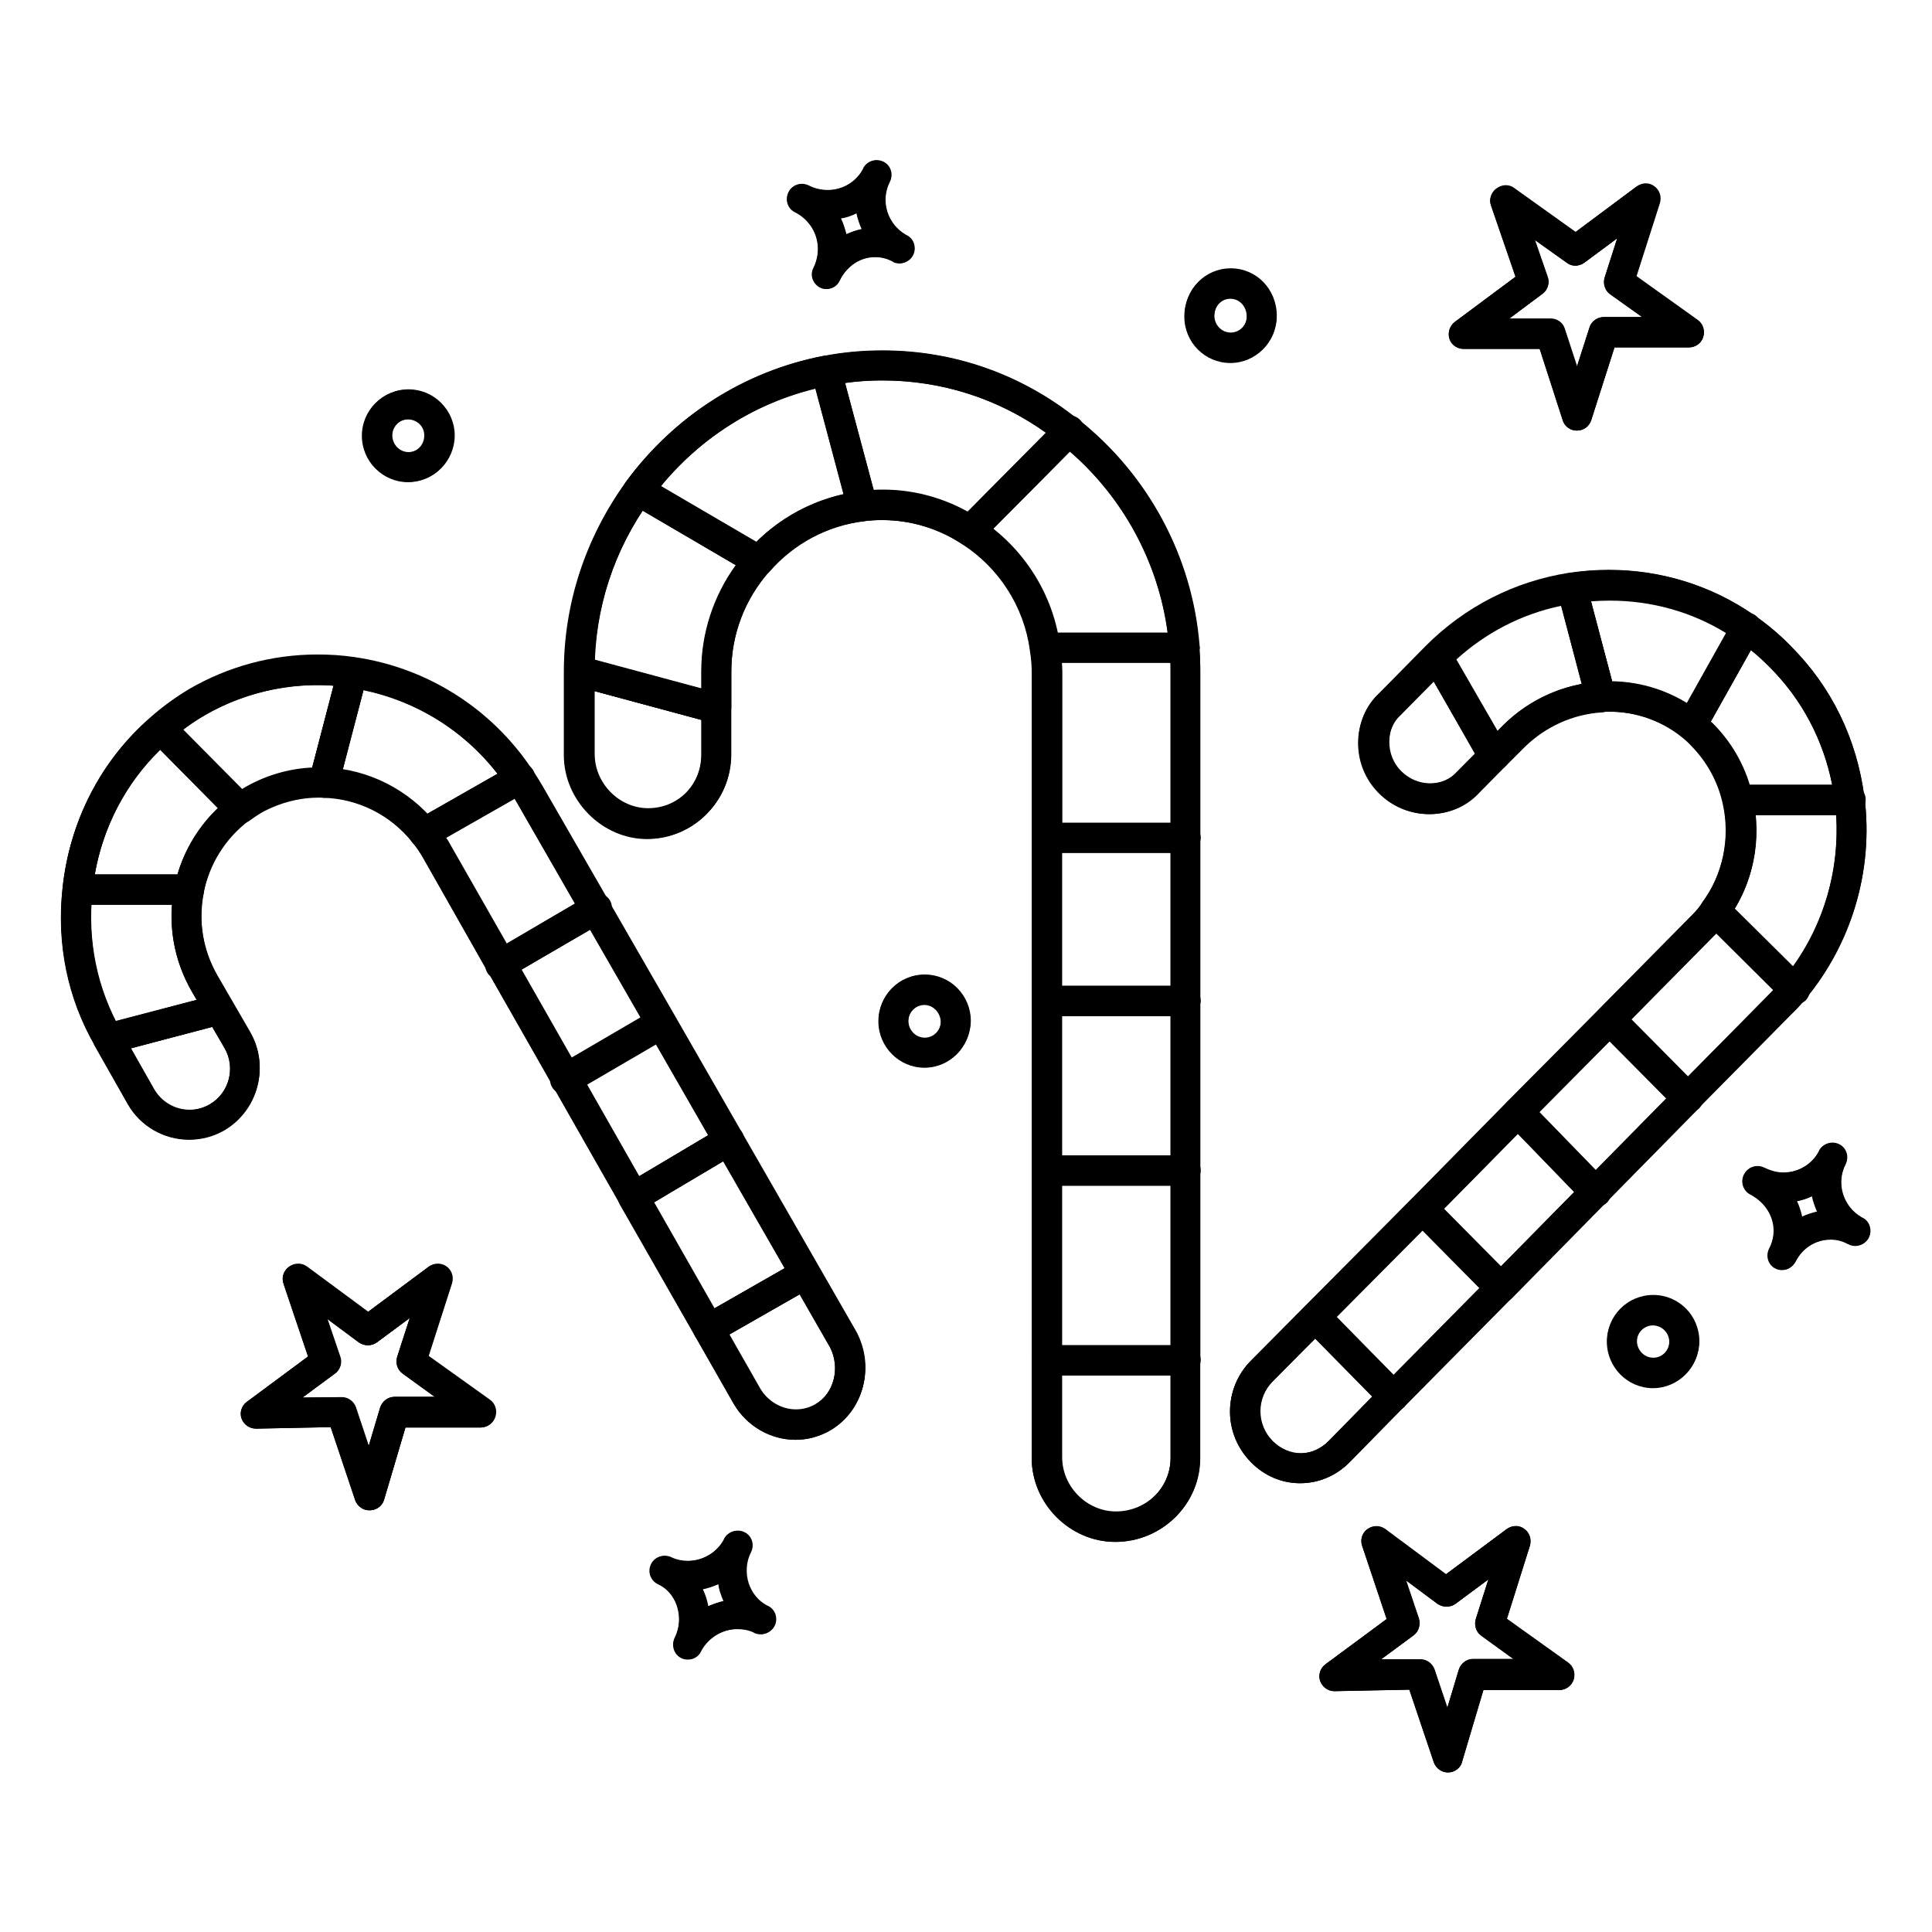<?xml version="1.0" encoding="UTF-8"?>
<!-- The Best Svg Icon site in the world: iconSvg.co, Visit us! https://iconsvg.co -->
<svg fill="#000000" width="800px" height="800px" version="1.1" viewBox="144 144 512 512" xmlns="http://www.w3.org/2000/svg">
 <g>
  <path d="m241.87 544.25c-1.672 0-3.148-1.082-3.738-2.656l-6.496-19.387-19.777 0.395c-1.77 0-3.246-1.082-3.836-2.656-0.59-1.574 0-3.445 1.379-4.43l16.234-12.004-6.496-19.285c-0.59-1.672 0-3.445 1.379-4.43 1.379-0.984 3.246-0.984 4.625 0l16.234 12.004 16.137-12.004c1.379-0.984 3.246-0.984 4.625 0s1.969 2.754 1.477 4.43l-6.199 19.285 16.234 11.609c1.379 0.984 1.969 2.754 1.477 4.43-0.492 1.672-2.066 2.754-3.738 2.754h-19.977l-5.707 19.285c-0.492 1.578-1.969 2.66-3.836 2.66 0.098 0 0.098 0 0 0zm-7.383-29.914c1.672 0 3.148 1.082 3.738 2.656l3.445 10.332 3.051-10.234c0.492-1.672 2.066-2.856 3.738-2.856h10.824l-8.562-6.199c-1.379-0.984-1.969-2.754-1.477-4.43l3.344-10.332-8.758 6.496c-1.379 0.984-3.246 0.984-4.723 0l-8.461-6.297 3.445 10.137c0.59 1.574 0 3.445-1.379 4.43l-8.66 6.394 10.434-0.098c-0.098 0-0.098 0 0 0z"/>
  <path d="m527.72 613.72c-1.672 0-3.148-1.082-3.738-2.656l-6.496-19.285-19.777 0.395h-0.098c-1.672 0-3.148-1.082-3.738-2.656s0-3.445 1.379-4.43l16.234-12.004-6.496-19.387c-0.59-1.672 0-3.445 1.379-4.43s3.246-0.984 4.625 0l16.137 12.004 16.137-12.004c1.379-0.984 3.246-1.082 4.625 0 1.379 0.984 1.969 2.754 1.477 4.43l-6.102 19.387 16.234 11.609c1.379 0.984 1.969 2.754 1.477 4.43-0.492 1.672-2.066 2.754-3.738 2.754h-20.172l-5.707 19.188c-0.395 1.477-1.871 2.656-3.641 2.656 0.098 0 0 0 0 0zm-7.379-29.914c1.672 0 3.148 1.082 3.738 2.656l3.445 10.234 3.051-10.137c0.492-1.672 2.066-2.856 3.738-2.856h10.824l-8.562-6.199c-1.379-0.984-1.969-2.754-1.477-4.43l3.344-10.527-8.758 6.496c-1.379 0.984-3.246 0.984-4.723 0l-8.461-6.297 3.445 10.234c0.492 1.574 0 3.445-1.379 4.43l-8.66 6.394h10.434c-0.102 0 0 0 0 0z"/>
  <path d="m561.87 258.11c-1.672 0-3.246-1.082-3.738-2.754l-6.102-18.895h-20.172c-1.672 0-3.246-1.082-3.738-2.656-0.492-1.574 0-3.344 1.379-4.43l16.137-12.004-6.496-18.895c-0.59-1.574 0-3.445 1.379-4.43s3.246-1.082 4.625 0l16.234 11.609 16.234-12.102c1.379-0.984 3.246-0.984 4.625 0s1.969 2.754 1.477 4.43l-6.199 19.387 16.336 11.512c1.379 0.984 1.969 2.754 1.477 4.43-0.492 1.672-2.066 2.754-3.738 2.754h-19.777l-6.199 19.387c-0.496 1.574-1.973 2.656-3.742 2.656zm-18.105-29.52h11.121c1.672 0 3.246 1.082 3.738 2.754l3.246 9.938 3.344-10.43c0.492-1.672 2.066-2.754 3.738-2.754h10.332l-8.562-6.102c-1.379-0.984-1.969-2.754-1.477-4.43l3.344-10.43-8.758 6.496c-1.379 0.984-3.246 1.082-4.625 0l-8.562-6.102 3.445 9.938c0.59 1.574 0 3.445-1.379 4.43z"/>
  <path d="m540.12 348.34c-0.984 0-1.969-0.395-2.754-1.082l-0.395-0.395c-0.297-0.297-0.492-0.492-0.688-0.887l-14.859-25.781c-0.887-1.574-0.59-3.445 0.59-4.723 10.332-10.43 23.52-17.121 37.984-19.387 1.969-0.297 3.938 0.984 4.43 2.856l7.477 28.34c0.098 0.195 0.098 0.395 0.098 0.59l0.098 0.59c0.098 1.082-0.195 2.164-0.887 2.953-0.688 0.789-1.672 1.277-2.754 1.379-7.578 0.492-14.762 3.738-20.27 9.055l-5.312 5.312c-0.789 0.785-1.773 1.18-2.758 1.18zm-10.332-29.422 11.02 19.188 1.77-1.871c5.707-5.609 12.891-9.348 20.664-10.727l-5.512-20.961c-10.426 2.168-19.973 7.09-27.941 14.371z"/>
  <path d="m604.57 360.14c-1.871 0-3.445-1.277-3.836-3.148-1.277-5.707-4.035-11.02-8.266-15.254 0 0-0.098-0.098-0.098-0.098-0.688-0.789-1.574-1.574-2.559-2.363-1.672-1.277-1.969-3.641-0.789-5.41l14.27-25.484c0.59-0.984 1.477-1.672 2.559-1.871 1.082-0.297 2.262 0 3.148 0.59 3.543 2.461 6.691 5.117 9.645 8.168 10.727 10.727 17.418 24.5 19.387 39.754 0.098 0.297 0.098 0.59 0.098 0.887 0 2.164-1.77 3.938-3.938 3.938h-28.93c-0.199 0.195-0.496 0.293-0.691 0.293zm2.949-8.066h22.043c-2.363-11.906-7.969-22.633-16.531-31.191-1.672-1.672-3.344-3.246-5.117-4.625l-10.727 19.09c0.297 0.297 0.59 0.59 0.887 0.887 4.43 4.523 7.676 9.934 9.445 15.84z"/>
  <path d="m591.19 439.06c-1.082 0-2.066-0.395-2.754-1.18l-0.098-0.098-20.566-20.762c-1.477-1.574-1.477-4.035 0-5.512l24.699-24.992c1.18-1.18 2.066-2.262 2.656-3.246 1.082-1.672 3.246-2.262 5.117-1.379l0.098 0.098c0.395 0.195 0.688 0.395 0.984 0.688l20.859 20.664c1.477 1.477 1.574 3.738 0.297 5.312-1.18 1.477-2.461 2.856-3.836 4.133l-24.699 24.992c-0.691 0.887-1.676 1.281-2.758 1.281zm-15.055-24.699 15.055 15.152 21.844-22.141 0.984-0.984-15.152-15.055c-0.195 0.297-0.492 0.492-0.789 0.789z"/>
  <path d="m541.6 489.35c-1.082 0-2.066-0.395-2.754-1.18l-20.664-20.859c-1.574-1.574-1.574-4.035 0-5.512l25.289-25.684c0.789-0.789 1.77-1.18 2.754-1.18 1.082 0 2.066 0.395 2.856 1.18l20.469 21.156c1.477 1.574 1.477 3.938 0 5.512l-25.094 25.484c-0.789 0.59-1.773 1.082-2.856 1.082 0.098 0 0 0 0 0zm-15.156-24.898 15.152 15.352 19.582-19.875-14.957-15.449z"/>
  <path d="m488.56 537.07c-4.922 0-9.543-1.969-13.086-5.609-3.543-3.641-5.512-8.363-5.512-13.383s1.969-9.84 5.512-13.383l14.168-14.27c0.789-0.789 1.77-1.18 2.754-1.18 1.082 0 2.066 0.395 2.754 1.18l0.195 0.195 20.566 20.762c1.477 1.574 1.477 4.035 0 5.512l-14.367 14.66c-3.438 3.547-8.062 5.516-12.984 5.516zm3.938-38.375-11.414 11.512c-2.066 2.066-3.246 4.922-3.246 7.871 0 2.953 1.18 5.805 3.246 7.871 2.066 2.066 4.723 3.246 7.477 3.246s5.41-1.18 7.477-3.246l11.609-11.809z"/>
  <path d="m458.15 508.54h-36.703c-2.164 0-3.938-1.77-3.938-3.938v-50.281c0-2.164 1.77-3.938 3.938-3.938h36.703c2.164 0 3.938 1.77 3.938 3.938v50.281c0 2.164-1.773 3.938-3.938 3.938zm-32.766-7.875h28.832v-42.41h-28.832z"/>
  <path d="m458.15 413.28h-36.703c-2.164 0-3.938-1.77-3.938-3.938v-43.297c0-2.164 1.77-3.938 3.938-3.938h36.703c2.164 0 3.938 1.77 3.938 3.938v43.297c0 2.168-1.773 3.938-3.938 3.938zm-32.766-7.871h28.832v-35.426h-28.832z"/>
  <path d="m457.86 319.61h-36.898c-1.969 0-3.641-1.477-3.938-3.445-1.574-11.512-8.168-21.746-17.91-28.043-1.77-1.18-2.363-3.543-1.18-5.41l0.492-0.789c0.195-0.297 0.297-0.492 0.59-0.688l25.586-25.781c1.379-1.379 3.641-1.574 5.215-0.297 18.5 14.66 30.207 36.406 32.078 59.828 0 0.195 0.098 0.492 0.098 0.688-0.199 2.168-1.969 3.938-4.133 3.938zm-33.656-7.871h29.227c-2.461-18.598-11.711-35.816-25.977-48.117l-20.469 20.664c8.855 6.887 14.859 16.629 17.219 27.453z"/>
  <path d="m344.8 296.78c-1.082 0-2.066-0.395-2.754-1.18l-0.098-0.098-30.898-18.105c-0.984-0.59-1.672-1.477-1.871-2.559-0.195-1.082 0-2.262 0.688-3.148 12.793-17.418 31.391-29.324 52.25-33.359 1.969-0.395 3.836 0.789 4.527 2.656l0.098 0.195c0 0.098 0 0.098 0.098 0.195l9.445 35.324c0 0.098 0.098 0.297 0.098 0.395l0.098 0.395c0.195 1.082-0.098 2.164-0.789 3.051-0.688 0.887-1.574 1.379-2.656 1.574-9.645 1.18-18.598 5.902-25.094 13.383-0.688 0.789-1.77 1.277-2.856 1.379-0.188-0.098-0.188-0.098-0.285-0.098zm-25.781-23.812 25.289 14.762c6.496-6.394 14.562-10.824 23.418-12.793l-7.477-28.043c-16.238 3.934-30.605 13.086-41.23 26.074z"/>
  <path d="m315.57 366.25c-11.906 0-22.043-10.234-22.043-22.238v-22.043c0-1.18 0.59-2.363 1.574-3.148 0.984-0.789 2.262-0.984 3.445-0.688l34.934 9.445h0.297c2.164 0 3.938 1.77 3.938 3.938v12.496c-0.004 12.301-9.941 22.238-22.145 22.238zm-14.168-39.164v16.926c0 7.773 6.496 14.367 14.168 14.367 7.969 0 14.27-6.297 14.27-14.367v-9.25z"/>
  <path d="m331.71 500.17c-0.395 0-0.688 0-1.082-0.098-0.984-0.297-1.871-0.984-2.363-1.871l-19.977-34.934c-0.688-1.18-0.688-2.754 0-3.938 0.395-0.789 1.082-1.277 1.871-1.672l24.699-14.66c0.789-0.492 1.672-0.688 2.559-0.59 1.277 0.098 2.363 0.789 3.051 1.969l20.27 35.324c1.082 1.77 0.492 4.133-1.277 5.312l-0.195 0.098c-0.098 0-0.098 0.098-0.195 0.098l-25.484 14.562c-0.496 0.297-1.184 0.398-1.875 0.398zm-14.562-37.492 16.039 28.141 18.793-10.727-16.336-28.438z"/>
  <path d="m294.02 433.95c-0.297 0-0.688 0-0.984-0.098-0.984-0.297-1.871-0.984-2.363-1.871l-17.32-30.406c-1.082-1.871-0.395-4.231 1.477-5.312l25.191-14.762c0.887-0.492 1.969-0.688 2.953-0.395 0.984 0.297 1.871 0.887 2.363 1.871l17.418 30.406c1.082 1.871 0.395 4.231-1.477 5.41l-25.289 14.762c-0.59 0.199-1.277 0.395-1.969 0.395zm-12.004-32.863 13.48 23.52 18.5-10.727-13.578-23.52z"/>
  <path d="m256.34 368.71c-1.18 0-2.262-0.492-3.051-1.477-5.707-7.184-14.27-11.512-23.418-11.809-2.066-0.098-3.738-1.871-3.738-3.938v-0.789c0-0.297 0-0.688 0.098-0.984l7.379-28.242c0.195-0.789 0.59-1.574 1.277-2.066 0.887-0.789 1.969-1.082 3.148-0.984 19.188 2.754 36.309 13.578 47.035 29.719 0.59 0.887 0.789 2.066 0.59 3.051-0.297 1.082-0.887 1.969-1.871 2.559l-25.387 14.465c-0.785 0.398-1.473 0.496-2.062 0.496zm-21.648-20.664c8.562 1.379 16.434 5.512 22.434 11.809l18.793-10.727c-8.758-11.414-21.453-19.285-35.719-22.238z"/>
  <path d="m194.05 383.76c-0.195 0-0.395 0-0.688-0.098h-28.832c-1.082 0-2.164-0.492-2.953-1.277-0.789-0.789-1.082-1.969-0.984-3.051 1.871-17.613 10.137-33.652 23.32-45.066 1.574-1.379 3.938-1.277 5.41 0.195l20.766 20.859c0.098 0.098 0.195 0.195 0.297 0.297l0.195 0.297c0.688 0.789 0.984 1.871 0.887 2.953-0.098 1.082-0.688 1.969-1.574 2.656-6.199 4.723-10.43 11.512-11.906 19.09-0.395 1.867-2.066 3.144-3.938 3.144zm-24.992-7.871h21.941c1.969-6.789 5.707-12.891 10.727-17.711l-15.254-15.449c-9.148 8.855-15.152 20.465-17.414 33.16z"/>
  <path d="m194.14 446.05c-6.691 0-12.891-3.543-16.234-9.348l-8.758-15.449c-0.59-1.082-0.688-2.363-0.195-3.445 0.492-1.082 1.477-1.969 2.656-2.262l27.945-7.379 0.395-0.297c0.887-0.492 1.969-0.688 3.051-0.395 0.984 0.297 1.871 0.887 2.461 1.871l4.82 8.363c5.215 8.953 2.164 20.469-6.691 25.781-2.856 1.672-6.102 2.559-9.449 2.559zm-15.547-24.207 6.199 10.922c1.969 3.344 5.512 5.41 9.348 5.41 1.871 0 3.738-0.492 5.41-1.477 5.215-3.051 6.988-9.84 3.938-15.055l-3.246-5.512z"/>
  <path d="m522.9 359.75c-5.019 0-9.742-1.969-13.285-5.512-3.543-3.543-5.512-8.266-5.512-13.285s1.969-9.84 5.512-13.086l12.398-12.496c0.887-0.887 2.066-1.277 3.344-1.18 1.18 0.195 2.262 0.887 2.953 1.969l14.66 25.387c0.789 0.688 1.18 1.77 1.18 2.754 0 0.984-0.395 2.066-1.18 2.754l-6.988 7.086c-3.344 3.641-8.066 5.609-13.082 5.609zm1.082-35.129-8.758 8.855-0.098 0.098c-1.969 1.77-3.051 4.43-3.051 7.379 0 2.953 1.082 5.707 3.148 7.773 2.066 2.066 4.82 3.246 7.676 3.246 2.856 0 5.41-1.082 7.184-3.051l4.918-4.918z"/>
  <path d="m592.27 340.17c-0.887 0-1.77-0.297-2.461-0.887-6.004-4.723-13.676-7.184-21.352-6.594-2.066 0.098-3.938-1.379-4.231-3.543v-0.297l-7.379-28.043c-0.297-1.082-0.098-2.262 0.492-3.148 0.59-0.887 1.574-1.574 2.656-1.77 3.445-0.59 6.988-0.789 10.527-0.789 13.875 0 27.16 4.133 38.473 12.004 1.672 1.18 2.164 3.344 1.18 5.117l-14.363 25.785c-0.098 0.098-0.098 0.195-0.195 0.297l-0.098 0.195c-0.59 0.887-1.574 1.477-2.656 1.672h-0.594zm-20.961-15.352c6.988 0.098 13.777 2.164 19.68 5.805l10.527-18.793c-9.25-5.707-19.875-8.66-30.996-8.66-1.672 0-3.344 0.098-4.922 0.195z"/>
  <path d="m619.43 410.13c-1.082 0-2.066-0.395-2.754-1.18l-20.566-20.367c-0.789-0.59-1.277-1.379-1.477-2.262-0.297-1.082 0-2.363 0.688-3.246 5.41-7.281 7.477-17.023 5.41-26.176-0.195-1.082 0-2.164 0.59-3.051 0.59-0.887 1.477-1.477 2.559-1.672l0.59-0.098c0.297 0 0.492-0.098 0.789-0.098l28.934-0.004c1.969 0 3.641 1.477 3.938 3.445 2.363 19.188-3.445 38.574-15.645 53.234-0.688 0.887-1.77 1.379-2.856 1.379-0.098 0.094-0.199 0.094-0.199 0.094zm-15.84-25.09 15.449 15.352c8.363-11.609 12.496-25.977 11.609-40.344h-21.453c0.887 8.754-1.082 17.512-5.606 24.992z"/>
  <path d="m566.79 463.86c-0.098 0-0.098 0 0 0-1.082 0-2.066-0.395-2.856-1.18l-20.469-21.156c-1.477-1.574-1.477-4.035 0-5.512l24.305-24.402c0.789-0.789 1.77-1.18 2.754-1.18 1.082 0 2.066 0.395 2.754 1.18l20.566 20.762c1.477 1.574 1.574 4.035 0.098 5.609l-24.402 24.797c-0.781 0.688-1.766 1.082-2.75 1.082zm-15.055-24.992 14.957 15.449 18.895-19.188-15.055-15.152z"/>
  <path d="m513.26 517.98c-1.082 0-2.066-0.395-2.754-1.18l-20.762-20.961c-1.574-1.574-1.574-4.035 0-5.512l28.438-28.633c0.688-0.789 1.77-1.18 2.754-1.18 1.082 0 2.066 0.395 2.754 1.18l0.195 0.195 20.566 20.762c1.477 1.574 1.477 4.035 0 5.512l-28.438 28.734c-0.688 0.688-1.77 1.082-2.754 1.082zm-15.254-24.895 15.254 15.352 22.828-23.125-15.152-15.352z"/>
  <path d="m439.55 552.62c-12.004 0-22.141-10.137-22.141-22.238v-25.781c0-2.164 1.77-3.938 3.938-3.938h36.703c2.164 0 3.938 1.77 3.938 3.938v25.781c0.098 12.203-10.039 22.238-22.438 22.238zm-14.168-44.082v21.844c0 7.773 6.496 14.367 14.27 14.367 8.07 0 14.562-6.394 14.562-14.367v-21.844z"/>
  <path d="m458.15 458.15h-36.703c-2.164 0-3.938-1.77-3.938-3.938v-44.969c0-2.164 1.77-3.938 3.938-3.938h36.703c2.164 0 3.938 1.77 3.938 3.938v44.969c0 2.168-1.773 3.938-3.938 3.938zm-32.766-7.871h28.832v-37.098h-28.832z"/>
  <path d="m458.15 369.99h-36.703c-2.164 0-3.938-1.77-3.938-3.938v-44.082c0-1.969-0.195-3.836-0.492-5.609-0.195-1.18 0.098-2.363 0.887-3.246 0.789-0.887 1.871-1.379 3.051-1.379h36.898c1.969 0 3.641 1.477 3.938 3.445 0.195 1.969 0.297 4.035 0.297 6.691v44.082c0 2.262-1.773 4.035-3.938 4.035zm-32.766-7.875h28.832v-40.148-2.363h-28.832c0 0.789 0.098 1.574 0.098 2.363v40.148z"/>
  <path d="m401.18 288.8c-0.789 0-1.477-0.195-2.164-0.59-6.394-4.231-13.777-6.394-21.254-6.394-1.672 0-3.246 0.098-4.82 0.297-2.066 0.297-4.035-1.18-4.43-3.246v-0.195l-9.348-35.129c-0.297-1.082-0.195-2.262 0.395-3.246s1.574-1.672 2.656-1.871c5.019-0.984 10.234-1.477 15.645-1.477 18.992 0 36.898 6.297 51.855 18.301 0.887 0.688 1.379 1.77 1.477 2.856 0.098 1.082-0.395 2.164-1.18 3.051l-25.289 25.484-0.195 0.395c-0.59 0.887-1.477 1.574-2.461 1.77-0.297-0.102-0.594-0.004-0.887-0.004zm-23.418-14.957c7.871 0 15.645 2.066 22.535 5.902l20.859-21.059c-12.793-9.152-27.75-13.875-43.492-13.875-3.344 0-6.691 0.195-9.938 0.688l7.578 28.438c0.98-0.094 1.668-0.094 2.457-0.094z"/>
  <path d="m333.77 335.45h-0.789c-0.395 0-0.688 0-0.984-0.098l-35.426-9.543c-1.672-0.492-2.953-2.066-2.953-3.836 0-18.105 5.707-35.426 16.336-50.184 1.18-1.672 3.445-2.066 5.215-1.082l31.293 18.402c0.297 0.195 0.59 0.395 0.789 0.59l0.395 0.395c1.477 1.477 1.574 3.836 0.195 5.41-6.496 7.379-10.035 16.727-10.035 26.469v9.543c-0.098 2.16-1.867 3.934-4.035 3.934zm-32.273-16.531 28.34 7.578v-4.625c0-10.137 3.246-19.977 9.152-28.141l-24.699-14.465c-7.875 11.902-12.301 25.48-12.793 39.652z"/>
  <path d="m172.7 423.22c-1.379 0-2.656-0.688-3.445-1.969-7.281-12.594-10.234-27.16-8.66-41.918 0.195-1.969 1.871-3.543 3.938-3.543h29.227c0.195 0 0.395 0 0.688 0.098l0.395 0.098c1.082 0.195 1.969 0.789 2.559 1.672 0.59 0.887 0.789 1.969 0.59 3.051-1.477 7.578-0.195 15.449 3.641 22.141l3.836 6.594c1.082 1.871 0.492 4.231-1.379 5.312l-0.887 0.492c-0.297 0.195-0.688 0.297-0.984 0.395l-28.531 7.477c-0.395 0.102-0.691 0.102-0.984 0.102zm-4.527-39.461c-0.59 10.824 1.574 21.453 6.492 30.996l21.551-5.707-1.379-2.363c-4.035-6.988-5.902-14.957-5.215-22.926z"/>
  <path d="m207.53 362.31c-1.18 0-2.262-0.492-3.051-1.477l-0.098-0.098-20.566-20.766c-0.789-0.789-1.18-1.871-1.18-2.953s0.492-2.066 1.379-2.856c3.246-2.856 6.691-5.41 10.234-7.379 10.332-6.004 22.043-9.152 33.949-9.152 3.246 0 6.594 0.195 9.84 0.688 1.969 0.297 3.344 1.969 3.344 3.938 0 0.297 0 0.688-0.098 1.082l-7.281 27.848v0.297c0 1.082-0.395 2.066-1.18 2.856-0.789 0.789-1.77 1.082-2.856 1.082-5.805-0.297-11.711 1.18-16.828 4.035-0.984 0.59-1.969 1.277-3.051 2.066-0.887 0.59-1.672 0.789-2.559 0.789zm-15.152-24.797 15.645 15.742c0.395-0.195 0.688-0.395 1.082-0.59 5.41-3.051 11.512-4.82 17.613-5.117l5.707-21.844c-11.906-0.887-23.91 1.871-34.242 7.871-1.969 1.18-3.938 2.461-5.805 3.938z"/>
  <path d="m276.61 403.54c-0.297 0-0.688 0-0.984-0.098-0.984-0.297-1.871-0.984-2.363-1.871l-17.418-30.699c-0.789-1.277-1.574-2.461-2.559-3.641-0.688-0.887-1.082-2.066-0.789-3.246 0.195-1.18 0.887-2.164 1.871-2.656l25.387-14.465c1.77-0.984 4.035-0.492 5.215 1.18 1.082 1.574 1.969 3.148 2.754 4.43l17.516 30.406c1.082 1.871 0.492 4.231-1.379 5.312l-25.191 14.762c-0.582 0.391-1.273 0.586-2.059 0.586zm-14.562-37.488c0.195 0.297 0.395 0.59 0.492 0.887l15.547 27.258 18.301-10.727-15.547-27.059c-0.195-0.297-0.297-0.59-0.492-0.789z"/>
  <path d="m311.83 465.24c-1.477 0-2.754-0.789-3.445-1.969l-17.809-31.293c-1.082-1.871-0.395-4.231 1.477-5.312l25.289-14.762c0.887-0.492 1.969-0.688 2.953-0.395 0.984 0.297 1.871 0.887 2.363 1.871l17.809 30.996c0.887 1.477 0.688 3.344-0.492 4.625-0.297 0.297-0.59 0.59-0.984 0.789l-25.191 14.957c-0.492 0.297-1.184 0.492-1.969 0.492zm-12.496-33.852 13.875 24.5 18.5-11.02-13.875-24.203z"/>
  <path d="m354.83 525.56c-6.691 0-12.891-3.641-16.336-9.445l-10.234-17.91c-1.082-1.871-0.395-4.328 1.477-5.41l25.484-14.562c0.887-0.59 1.969-0.789 3.051-0.492 1.082 0.297 1.969 0.887 2.461 1.871l10.137 17.613c0 0.098 0.098 0.098 0.098 0.195 4.82 9.25 1.77 20.469-6.789 25.586-2.852 1.668-6.102 2.555-9.348 2.555zm-17.711-27.848 8.266 14.465c1.969 3.344 5.609 5.512 9.445 5.512 1.871 0 3.738-0.492 5.312-1.477 4.922-2.953 6.594-9.742 3.836-15.152l-8.07-14.07z"/>
  <path d="m439.55 552.62c-12.004 0-22.141-10.137-22.141-22.238v-208.41c0-1.969-0.195-3.836-0.492-5.609v-0.098c-1.574-11.512-8.168-21.746-17.91-28.043-6.394-4.231-13.777-6.394-21.254-6.394-1.672 0-3.246 0.098-4.82 0.297-9.742 1.18-18.695 5.902-25.191 13.383-6.496 7.379-10.137 16.727-10.137 26.566v22.043c0 12.301-9.938 22.238-22.141 22.238-11.906 0-22.043-10.234-22.043-22.238v-22.043c0-18.105 5.707-35.426 16.336-50.184 12.793-17.516 31.391-29.324 52.25-33.359 5.019-0.984 10.234-1.477 15.645-1.477 18.992 0 36.898 6.297 51.855 18.301 18.598 14.66 30.309 36.605 32.078 60.121 0.195 1.969 0.297 4.035 0.297 6.594v208.41c0.203 12.105-9.934 22.141-22.332 22.141zm-14.758-237.54c0.395 2.262 0.59 4.527 0.59 6.887v208.41c0 7.773 6.496 14.367 14.27 14.367 8.07 0 14.562-6.394 14.562-14.367v-208.41c0-2.363-0.098-4.133-0.297-5.805v-0.195c-1.574-21.352-12.203-41.23-29.125-54.613-13.578-10.824-29.816-16.531-46.938-16.531-4.82 0-9.543 0.492-14.07 1.379-18.992 3.641-35.816 14.367-47.43 30.207-9.742 13.383-14.859 29.125-14.859 45.559v22.043c0 7.773 6.496 14.367 14.168 14.367 7.969 0 14.27-6.297 14.27-14.367v-22.043c0-11.711 4.328-22.926 12.102-31.684 7.773-8.953 18.5-14.562 30.109-15.941 1.871-0.297 3.836-0.395 5.805-0.395 8.953 0 17.809 2.656 25.484 7.676 11.617 7.477 19.391 19.777 21.359 33.453z"/>
  <path d="m488.56 537.07c-4.922 0-9.543-1.969-13.086-5.609-3.543-3.641-5.512-8.363-5.512-13.383s1.969-9.84 5.512-13.383l14.168-14.27 28.438-28.633 25.289-25.684 24.305-24.5 24.699-24.992c1.18-1.18 2.066-2.262 2.656-3.246 0-0.098 0.098-0.098 0.098-0.195 5.41-7.281 7.477-17.023 5.41-26.176-1.277-5.805-4.133-11.02-8.266-15.254l-0.098-0.098c-0.688-0.789-1.574-1.574-2.559-2.363-6.004-4.82-13.777-7.184-21.352-6.594-7.578 0.492-14.762 3.738-20.27 9.055l-12.301 12.398c-3.246 3.543-7.969 5.609-12.988 5.609s-9.742-1.969-13.285-5.512c-3.543-3.543-5.512-8.266-5.512-13.285s1.969-9.84 5.512-13.086l12.598-12.496c10.43-10.43 23.52-17.121 37.984-19.387 3.445-0.492 6.988-0.789 10.527-0.789 13.875 0 27.16 4.133 38.473 12.004 3.543 2.461 6.691 5.117 9.645 8.168 10.824 10.824 17.516 24.699 19.484 40.148 2.363 19.188-3.445 38.574-15.645 53.234-1.18 1.379-2.461 2.856-3.836 4.133l-24.699 24.992-49.496 50.281-28.438 28.734-14.367 14.66c-3.543 3.547-8.168 5.516-13.09 5.516zm113.16-149.27c-0.984 1.477-2.164 2.856-3.641 4.328l-24.699 24.992-24.305 24.5-25.289 25.684-28.438 28.633-14.266 14.273c-2.066 2.066-3.246 4.922-3.246 7.871 0 2.953 1.18 5.805 3.246 7.871 2.066 2.066 4.723 3.246 7.477 3.246s5.41-1.18 7.477-3.246l14.367-14.66 28.438-28.734 49.496-50.281 24.699-24.992c1.18-1.18 2.262-2.363 3.344-3.641 10.922-12.988 15.941-30.207 13.875-47.23-1.672-13.676-7.676-25.977-17.219-35.621-2.656-2.754-5.512-5.117-8.562-7.281-9.938-6.988-21.746-10.629-33.949-10.629-3.148 0-6.199 0.195-9.348 0.688-12.793 1.969-24.402 7.871-33.652 17.121l-12.398 12.496-0.098 0.098c-1.969 1.77-3.051 4.43-3.051 7.379 0 2.953 1.082 5.707 3.148 7.773s4.82 3.246 7.676 3.246 5.41-1.082 7.184-3.051l0.098-0.098 12.398-12.496c6.789-6.691 15.844-10.727 25.289-11.316 0.887-0.098 1.77-0.098 2.656-0.098 8.758 0 17.32 2.953 24.109 8.363 1.277 0.984 2.363 1.969 3.445 3.051 5.215 5.312 8.758 11.906 10.332 19.09 2.656 11.613 0.195 23.422-6.594 32.672z"/>
  <path d="m458.15 508.54h-36.703c-2.164 0-3.938-1.77-3.938-3.938 0-2.164 1.77-3.938 3.938-3.938h36.703c2.164 0 3.938 1.77 3.938 3.938 0 2.164-1.773 3.938-3.938 3.938z"/>
  <path d="m513.26 518.08c-1.082 0-2.066-0.395-2.856-1.277l-20.469-20.664c-1.574-1.574-1.477-4.035 0-5.609 1.574-1.574 4.035-1.477 5.609 0l20.566 20.762s0.098 0.098 0.098 0.098c1.477 1.574 1.379 4.133-0.195 5.609-0.887 0.688-1.867 1.082-2.754 1.082z"/>
  <path d="m458.15 458.15h-36.703c-2.164 0-3.938-1.77-3.938-3.938 0-2.164 1.77-3.938 3.938-3.938h36.703c2.164 0 3.938 1.77 3.938 3.938 0 2.168-1.773 3.938-3.938 3.938z"/>
  <path d="m538.94 488.16-20.566-20.762c-1.574-1.574-1.477-4.035 0-5.609 1.574-1.574 4.035-1.477 5.609 0l20.566 20.762-2.754 2.856z"/>
  <path d="m458.15 413.28h-36.703c-2.164 0-3.938-1.77-3.938-3.938 0-2.164 1.77-3.938 3.938-3.938h36.703c2.164 0 3.938 1.77 3.938 3.938s-1.773 3.938-3.938 3.938z"/>
  <path d="m566.89 463.96c-0.984 0-1.969-0.395-2.754-1.18l-0.098-0.098-20.566-21.156c-1.477-1.574-1.477-4.035 0.098-5.609 1.574-1.477 4.035-1.477 5.609 0.098l20.566 21.156c1.574 1.574 1.574 4.035 0 5.609-0.891 0.789-1.871 1.18-2.856 1.18z"/>
  <path d="m458.15 369.99h-36.703c-2.164 0-3.938-1.77-3.938-3.938 0-2.164 1.77-3.938 3.938-3.938h36.703c2.164 0 3.938 1.77 3.938 3.938 0 2.164-1.773 3.938-3.938 3.938z"/>
  <path d="m591.09 438.96c-0.984 0-2.066-0.395-2.754-1.18l-20.469-20.664c-1.477-1.477-1.574-3.836-0.195-5.41 1.477-1.672 3.938-1.871 5.512-0.395 0.098 0.098 0.195 0.195 0.297 0.195l20.566 20.762c1.574 1.574 1.477 4.035 0 5.609-0.891 0.785-1.875 1.082-2.957 1.082z"/>
  <path d="m457.76 319.61h-36.703c-2.164 0-3.938-1.77-3.938-3.938 0-2.164 1.77-3.938 3.938-3.938h36.703c2.164 0 3.938 1.77 3.938 3.938s-1.77 3.938-3.938 3.938z"/>
  <path d="m619.53 410.33c-1.082 0-2.066-0.395-2.856-1.18l-0.098-0.098-20.762-20.664c-1.574-1.574-1.574-4.035 0-5.609 1.574-1.574 4.035-1.574 5.609 0l20.859 20.664s0.098 0.098 0.098 0.098l0.098 0.098c1.477 1.574 1.477 4.035-0.098 5.609-0.887 0.688-1.871 1.082-2.852 1.082z"/>
  <path d="m401.67 288.02c-0.984 0-1.969-0.395-2.754-1.18-1.574-1.574-1.574-4.035 0-5.609l25.586-25.781c1.574-1.574 4.035-1.574 5.609 0s1.574 4.035 0 5.609l-25.586 25.781c-0.887 0.785-1.871 1.18-2.856 1.18z"/>
  <path d="m634.39 359.95h-29.227c-2.164 0-3.938-1.77-3.938-3.938 0-2.164 1.77-3.938 3.938-3.938h29.227c2.164 0 3.938 1.77 3.938 3.938s-1.77 3.938-3.938 3.938z"/>
  <path d="m372.45 281.72c-1.77 0-3.344-1.18-3.836-2.953l-9.445-35.324c-0.59-2.066 0.688-4.231 2.754-4.82 2.066-0.59 4.231 0.688 4.82 2.754l9.445 35.324c0.59 2.066-0.688 4.231-2.754 4.82-0.293 0.199-0.688 0.199-0.984 0.199z"/>
  <path d="m592.37 340.07c-0.688 0-1.277-0.195-1.969-0.492-1.871-1.082-2.559-3.445-1.477-5.312l14.367-25.484c0.984-1.969 3.246-2.754 5.215-1.871 1.969 0.984 2.754 3.246 1.871 5.215l-0.098 0.098c0 0.098-0.098 0.195-0.098 0.195l-14.367 25.586c-0.691 1.277-2.066 2.066-3.445 2.066z"/>
  <path d="m344.4 296.38c-0.688 0-1.379-0.195-1.969-0.59l-31.293-18.301c-1.871-1.082-2.461-3.543-1.379-5.41 1.082-1.871 3.543-2.461 5.41-1.379l31.293 18.301c1.871 1.082 2.461 3.543 1.379 5.41-0.785 1.281-2.062 1.969-3.441 1.969z"/>
  <path d="m568.07 332.2c-1.77 0-3.344-1.18-3.836-2.953l-7.477-28.34c-0.098-0.297-0.098-0.688-0.098-0.984 0-2.164 1.77-3.938 3.938-3.938 1.969 0 3.543 1.379 3.836 3.246l7.379 28.043c0.59 2.066-0.688 4.231-2.754 4.82-0.301 0.008-0.594 0.105-0.988 0.105z"/>
  <path d="m332.99 335.45c-0.297 0-0.688 0-0.984-0.098l-35.426-9.543c-2.066-0.59-3.344-2.754-2.754-4.82 0.59-2.066 2.754-3.344 4.82-2.754l35.426 9.543c2.066 0.59 3.344 2.754 2.754 4.82-0.59 1.668-2.164 2.852-3.836 2.852z"/>
  <path d="m539.73 347.95c-1.379 0-2.656-0.688-3.445-1.969l-14.859-25.781c-1.082-1.871-0.395-4.328 1.477-5.41 1.871-1.082 4.328-0.395 5.41 1.477l14.859 25.781c1.082 1.871 0.395 4.328-1.477 5.41-0.684 0.293-1.375 0.492-1.965 0.492z"/>
  <path d="m354.83 525.56c-6.691 0-12.891-3.641-16.336-9.445l-47.922-84.23-17.32-30.406-17.418-30.699c-0.789-1.277-1.574-2.461-2.559-3.641-5.805-7.184-14.27-11.512-23.418-11.906h-1.477c-5.312 0-10.629 1.379-15.449 4.133-0.984 0.59-1.969 1.277-3.051 2.066-6.297 4.723-10.527 11.512-12.004 19.09-1.574 7.578-0.195 15.449 3.641 22.141l8.66 14.957c5.215 8.953 2.164 20.469-6.691 25.781-2.856 1.672-6.102 2.559-9.348 2.559-6.691 0-12.891-3.543-16.234-9.348l-8.758-15.449c-7.281-12.594-10.234-27.059-8.562-41.918 1.871-17.613 10.137-33.652 23.32-45.066 3.246-2.856 6.691-5.312 10.137-7.379 10.332-6.004 22.043-9.152 33.949-9.152 3.246 0 6.594 0.195 9.84 0.688 19.188 2.754 36.309 13.578 47.035 29.719 1.082 1.477 1.969 3.051 2.754 4.328l35.031 60.812 48.215 83.934c0 0.098 0.098 0.098 0.098 0.195 4.82 9.25 1.77 20.469-6.789 25.586-2.848 1.766-6.098 2.652-9.344 2.652zm-126.45-178.01h1.77c11.414 0.492 22.043 5.902 29.227 14.762 1.18 1.379 2.164 2.953 3.246 4.625l17.516 30.699 17.32 30.406 17.809 31.293 30.109 52.84c1.969 3.344 5.609 5.512 9.445 5.512 1.871 0 3.738-0.492 5.312-1.477 4.922-2.953 6.594-9.742 3.836-15.152l-83.148-144.65c-0.688-1.18-1.477-2.559-2.461-3.836-9.543-14.27-24.699-23.91-41.625-26.371-13.285-1.969-27.059 0.688-38.672 7.477-3.051 1.77-6.102 3.938-8.953 6.496-11.711 10.137-19.09 24.402-20.664 40.051-1.477 13.188 1.18 25.977 7.578 37.195l8.758 15.449c1.969 3.344 5.512 5.41 9.348 5.41 1.871 0 3.738-0.492 5.41-1.477 5.215-3.051 6.988-9.84 3.938-15.055l-8.66-14.957c-4.82-8.363-6.496-18.105-4.625-27.652 1.871-9.445 7.184-17.91 14.957-23.812 1.277-0.984 2.559-1.871 3.938-2.656 5.914-3.348 12.602-5.121 19.293-5.121z"/>
  <path d="m331.71 500.17c-2.164 0-3.938-1.77-3.938-3.938 0-1.672 0.984-3.051 2.363-3.641l25.094-14.367c1.871-1.082 4.328-0.395 5.41 1.477s0.395 4.328-1.477 5.41l-25.484 14.562c-0.59 0.395-1.277 0.496-1.969 0.496z"/>
  <path d="m311.83 465.24c-1.379 0-2.656-0.688-3.344-1.969-1.082-1.871-0.492-4.328 1.379-5.41l25.191-14.957c1.871-1.082 4.328-0.492 5.41 1.379s0.492 4.328-1.379 5.41l-25.191 14.957c-0.688 0.395-1.379 0.59-2.066 0.59z"/>
  <path d="m293.73 434.05c-1.477 0-2.856-0.789-3.543-2.164-0.984-1.969-0.195-4.328 1.672-5.312l0.098-0.098 25.094-14.66c1.477-0.887 3.445-0.789 4.723 0.395 1.574 1.477 1.77 3.938 0.297 5.512l-0.098 0.098c-0.297 0.297-0.59 0.59-0.887 0.789l-25.289 14.762c-0.098 0-0.098 0.098-0.195 0.098l-0.195 0.098c-0.398 0.285-1.086 0.484-1.676 0.484z"/>
  <path d="m276.51 403.64c-1.277 0-2.461-0.59-3.246-1.672-1.18-1.77-0.789-4.231 1.082-5.512l0.195-0.098c0.098-0.098 0.195-0.098 0.195-0.098l25.191-14.762c0.098 0 0.098-0.098 0.195-0.098l0.195-0.098c1.969-0.984 4.328-0.195 5.312 1.672 0.984 1.969 0.195 4.328-1.672 5.312l-0.098 0.098-25.188 14.562c-0.691 0.492-1.477 0.691-2.164 0.691z"/>
  <path d="m256.34 368.71c-1.379 0-2.656-0.688-3.445-1.969-1.082-1.871-0.395-4.328 1.477-5.41l25.387-14.465c0.098-0.098 0.195-0.098 0.297-0.098l0.098-0.098c1.969-0.887 4.328-0.098 5.215 1.871s0.098 4.328-1.871 5.215l-25.289 14.465c-0.59 0.391-1.277 0.488-1.867 0.488z"/>
  <path d="m229.96 354.64c-0.297 0-0.688 0-0.984-0.098-2.066-0.59-3.344-2.656-2.856-4.82l7.379-28.34c0.59-2.066 2.754-3.344 4.82-2.856 2.066 0.59 3.344 2.656 2.856 4.82l-7.379 28.34c-0.488 1.773-2.062 2.953-3.836 2.953z"/>
  <path d="m207.23 362.02c-0.984 0-2.066-0.395-2.754-1.18l-20.566-20.762c-1.574-1.574-1.477-4.035 0-5.609 1.574-1.574 4.035-1.477 5.609 0l20.566 20.859c1.574 1.574 1.477 4.035 0 5.609-0.789 0.789-1.77 1.082-2.856 1.082z"/>
  <path d="m193.75 383.76h-29.223c-2.164 0-3.938-1.77-3.938-3.938 0-2.164 1.77-3.938 3.938-3.938h29.227c2.164 0 3.938 1.77 3.938 3.938-0.004 2.168-1.773 3.938-3.941 3.938z"/>
  <path d="m172.7 423.22c-1.77 0-3.344-1.18-3.836-2.953-0.59-2.066 0.688-4.231 2.754-4.82l28.438-7.477c2.066-0.59 4.231 0.688 4.82 2.754 0.59 2.066-0.688 4.231-2.754 4.82l-28.438 7.574c-0.395 0.102-0.691 0.102-0.984 0.102z"/>
  <path d="m241.87 544.25c-1.672 0-3.148-1.082-3.738-2.656l-6.496-19.387-19.777 0.395c-1.77 0-3.246-1.082-3.836-2.656-0.59-1.574 0-3.445 1.379-4.43l16.234-12.004-6.496-19.285c-0.59-1.672 0-3.445 1.379-4.43 1.379-0.984 3.246-0.984 4.625 0l16.234 12.004 16.137-12.004c1.379-0.984 3.246-0.984 4.625 0s1.969 2.754 1.477 4.43l-6.199 19.285 16.234 11.609c1.379 0.984 1.969 2.754 1.477 4.43-0.492 1.672-2.066 2.754-3.738 2.754h-19.977l-5.707 19.285c-0.492 1.578-1.969 2.66-3.836 2.66 0.098 0 0.098 0 0 0zm-7.383-29.914c1.672 0 3.148 1.082 3.738 2.656l3.445 10.332 3.051-10.234c0.492-1.672 2.066-2.856 3.738-2.856h10.824l-8.562-6.199c-1.379-0.984-1.969-2.754-1.477-4.43l3.344-10.332-8.758 6.496c-1.379 0.984-3.246 0.984-4.723 0l-8.461-6.297 3.445 10.137c0.59 1.574 0 3.445-1.379 4.43l-8.66 6.394 10.434-0.098c-0.098 0-0.098 0 0 0z"/>
  <path d="m252.1 271.78c-6.691 0-12.203-5.512-12.203-12.301 0-6.691 5.41-12.203 12.203-12.203 6.691 0 12.203 5.512 12.203 12.203 0.098 6.793-5.414 12.301-12.203 12.301zm0-16.629c-2.363 0-4.328 1.969-4.328 4.328 0 2.461 1.969 4.43 4.328 4.43 2.363 0 4.328-1.969 4.328-4.43 0.102-2.359-1.867-4.328-4.328-4.328z"/>
  <path d="m470.06 240.2c-6.789 0-12.203-5.512-12.203-12.301 0-7.086 5.41-12.594 12.203-12.594 6.789 0 12.203 5.512 12.203 12.594 0 6.793-5.512 12.301-12.203 12.301zm0-17.023c-2.461 0-4.328 2.066-4.328 4.723 0 2.461 1.969 4.43 4.328 4.43 2.363 0 4.328-1.969 4.328-4.43 0.004-2.656-1.867-4.723-4.328-4.723z"/>
  <path d="m582.04 511.88c-6.691 0-12.203-5.512-12.203-12.301s5.41-12.203 12.203-12.203c6.789 0 12.203 5.512 12.203 12.203 0 6.793-5.512 12.301-12.203 12.301zm0-16.629c-2.363 0-4.328 1.969-4.328 4.328 0 2.461 1.969 4.43 4.328 4.43 2.363 0 4.328-1.969 4.328-4.43 0-2.359-1.965-4.328-4.328-4.328z"/>
  <path d="m388.98 426.96c-6.691 0-12.203-5.512-12.203-12.301 0-6.789 5.41-12.301 12.203-12.301 6.691 0 12.203 5.512 12.203 12.301-0.098 6.789-5.512 12.301-12.203 12.301zm0-16.629c-2.363 0-4.328 1.969-4.328 4.43 0 2.461 1.969 4.43 4.328 4.43 2.363 0 4.328-1.969 4.328-4.43-0.098-2.465-2.062-4.43-4.328-4.43z"/>
  <path d="m561.87 258.11c-1.672 0-3.246-1.082-3.738-2.754l-6.102-18.895h-20.172c-1.672 0-3.246-1.082-3.738-2.656-0.492-1.574 0-3.344 1.379-4.43l16.137-12.004-6.496-18.895c-0.59-1.574 0-3.445 1.379-4.43s3.246-1.082 4.625 0l16.234 11.609 16.234-12.102c1.379-0.984 3.246-0.984 4.625 0s1.969 2.754 1.477 4.43l-6.199 19.387 16.336 11.512c1.379 0.984 1.969 2.754 1.477 4.43-0.492 1.672-2.066 2.754-3.738 2.754h-19.777l-6.199 19.387c-0.496 1.574-1.973 2.656-3.742 2.656zm-18.105-29.52h11.121c1.672 0 3.246 1.082 3.738 2.754l3.246 9.938 3.344-10.43c0.492-1.672 2.066-2.754 3.738-2.754h10.332l-8.562-6.102c-1.379-0.984-1.969-2.754-1.477-4.43l3.344-10.43-8.758 6.496c-1.379 0.984-3.246 1.082-4.625 0l-8.562-6.102 3.445 9.938c0.59 1.574 0 3.445-1.379 4.43z"/>
  <path d="m527.72 613.72c-1.672 0-3.148-1.082-3.738-2.656l-6.496-19.285-19.777 0.395h-0.098c-1.672 0-3.148-1.082-3.738-2.656s0-3.445 1.379-4.43l16.234-12.004-6.496-19.387c-0.59-1.672 0-3.445 1.379-4.43s3.246-0.984 4.625 0l16.137 12.004 16.137-12.004c1.379-0.984 3.246-1.082 4.625 0 1.379 0.984 1.969 2.754 1.477 4.43l-6.102 19.387 16.234 11.609c1.379 0.984 1.969 2.754 1.477 4.43-0.492 1.672-2.066 2.754-3.738 2.754h-20.172l-5.707 19.188c-0.395 1.477-1.871 2.656-3.641 2.656 0.098 0 0 0 0 0zm-7.379-29.914c1.672 0 3.148 1.082 3.738 2.656l3.445 10.234 3.051-10.137c0.492-1.672 2.066-2.856 3.738-2.856h10.824l-8.562-6.199c-1.379-0.984-1.969-2.754-1.477-4.43l3.344-10.527-8.758 6.496c-1.379 0.984-3.246 0.984-4.723 0l-8.461-6.297 3.445 10.234c0.492 1.574 0 3.445-1.379 4.43l-8.66 6.394h10.434c-0.102 0 0 0 0 0z"/>
  <path d="m363 220.61c-0.59 0-1.18-0.098-1.672-0.395-1.969-0.984-2.754-3.344-1.77-5.215 0.789-1.574 1.18-3.344 1.18-5.019 0-4.133-2.363-7.871-6.102-9.742-1.969-0.984-2.656-3.344-1.672-5.312s3.344-2.656 5.312-1.672c1.574 0.789 3.246 1.18 5.019 1.18 3.938 0 7.578-2.164 9.445-5.707v-0.098c0.984-1.969 3.344-2.656 5.312-1.672 1.969 0.984 2.656 3.344 1.672 5.312-2.559 5.019-0.688 11.219 4.328 14.07 1.379 0.59 2.262 1.969 2.262 3.543 0 2.164-1.672 3.836-3.836 3.938-0.688 0-1.379-0.098-1.969-0.492l-0.098-0.098c-1.379-0.688-2.856-1.082-4.527-1.082-3.938 0-7.477 2.363-9.348 6.102-0.684 1.574-2.062 2.359-3.539 2.359zm3.738-18.695c0.688 1.379 1.082 2.754 1.477 4.231 1.277-0.59 2.656-1.082 4.133-1.379-0.59-1.379-1.082-2.754-1.379-4.231-1.375 0.691-2.754 1.184-4.231 1.379z"/>
  <path d="m326.3 583.81c-0.59 0-1.18-0.098-1.77-0.395-1.969-0.984-2.656-3.344-1.77-5.312 0.789-1.574 1.18-3.246 1.18-4.922 0-4.035-2.066-7.676-5.41-9.25l-0.195-0.098c-1.969-0.984-2.754-3.246-1.871-5.215 0.887-1.969 3.246-2.754 5.215-1.871l0.195 0.098c1.277 0.59 2.754 0.887 4.231 0.887 4.035 0 7.871-2.262 9.742-5.805v-0.098c0.984-1.871 3.344-2.656 5.312-1.672s2.656 3.344 1.672 5.312c-1.277 2.461-1.477 5.512-0.59 8.266 0.887 2.559 2.559 4.625 4.82 5.805 1.477 0.59 2.461 1.969 2.461 3.641 0 2.164-1.672 3.836-3.836 3.938-0.59 0-1.277-0.098-1.871-0.395l-0.098-0.098c-1.277-0.59-2.754-0.887-4.328-0.887-4.035 0-7.871 2.363-9.742 5.902-0.594 1.383-1.871 2.168-3.348 2.168zm3.836-18.598c0.688 1.379 1.18 2.953 1.477 4.527 1.379-0.59 2.754-1.082 4.133-1.379-0.297-0.688-0.59-1.379-0.789-2.066-0.297-0.789-0.492-1.574-0.59-2.461-1.375 0.594-2.852 1.086-4.231 1.379z"/>
  <path d="m616.28 480.59c-0.59 0-1.18-0.098-1.77-0.395-1.969-0.984-2.656-3.344-1.672-5.312 0.789-1.477 1.18-3.148 1.18-4.723 0-3.938-2.363-7.578-6.102-9.543-1.969-0.984-2.754-3.344-1.77-5.312 0.984-1.969 3.344-2.754 5.312-1.77 1.672 0.789 3.344 1.277 5.019 1.277 4.035 0 7.676-2.164 9.543-5.707v-0.098c0.984-1.871 3.344-2.656 5.312-1.672 1.969 0.984 2.656 3.344 1.672 5.312-2.559 5.019-0.688 11.219 4.328 14.07 1.379 0.59 2.262 1.969 2.262 3.543 0 2.164-1.672 3.836-3.836 3.938-0.688 0-1.379-0.098-1.969-0.492h-0.098c-1.379-0.789-2.953-1.18-4.527-1.18-3.938 0-7.477 2.164-9.348 5.805-0.781 1.469-2.16 2.258-3.539 2.258zm3.742-18.207c0.59 1.277 1.082 2.754 1.379 4.133 1.277-0.59 2.754-1.082 4.133-1.379-0.59-1.379-1.082-2.754-1.379-4.133-1.184 0.691-2.66 1.086-4.133 1.379z"/>
  <path d="m439.75 552.42c-12.004 0-22.141-10.137-22.141-22.238v-208.41c0-1.871-0.195-3.836-0.492-5.609v-0.098c-1.574-11.512-8.168-21.746-17.91-28.043-6.394-4.231-13.777-6.394-21.254-6.394-1.672 0-3.246 0.098-4.82 0.297-9.742 1.18-18.695 5.902-25.191 13.383-6.496 7.379-10.137 16.727-10.137 26.566v22.043c0 12.301-9.938 22.238-22.141 22.238-11.906 0-22.043-10.234-22.043-22.238v-22.043c0-18.105 5.707-35.426 16.336-50.184 12.793-17.516 31.391-29.324 52.25-33.359 5.019-0.984 10.234-1.477 15.645-1.477 18.992 0 36.898 6.297 51.855 18.301 18.598 14.66 30.309 36.605 32.078 60.121 0.195 1.969 0.297 4.035 0.297 6.594v208.41c0.102 12.203-10.035 22.145-22.332 22.145zm-14.859-237.54c0.395 2.262 0.59 4.527 0.59 6.887v208.41c0 7.773 6.496 14.367 14.27 14.367 8.07 0 14.562-6.394 14.562-14.367v-208.41c0-2.363-0.098-4.133-0.297-5.805v-0.195c-1.574-21.352-12.203-41.23-29.125-54.613-13.578-10.824-29.816-16.531-46.938-16.531-4.82 0-9.543 0.492-14.07 1.379-18.992 3.641-35.816 14.367-47.43 30.207-9.742 13.383-14.859 29.125-14.859 45.559v22.043c0 7.773 6.496 14.367 14.168 14.367 7.969 0 14.27-6.297 14.27-14.367v-22.043c0-11.711 4.328-22.926 12.102-31.684 7.773-8.953 18.5-14.562 30.109-15.941 1.871-0.297 3.836-0.395 5.805-0.395 8.953 0 17.809 2.656 25.484 7.676 11.617 7.578 19.488 19.777 21.359 33.457z"/>
  <path d="m488.66 536.88c-4.922 0-9.543-1.969-13.086-5.609-3.543-3.641-5.512-8.363-5.512-13.383 0-5.019 1.969-9.84 5.512-13.383l14.168-14.27 28.438-28.633 25.289-25.684 24.305-24.5 24.699-24.992c1.18-1.18 2.066-2.262 2.656-3.246 0-0.098 0.098-0.098 0.098-0.195 5.41-7.281 7.477-17.023 5.41-26.176-1.277-5.805-4.133-11.02-8.266-15.254l-0.098-0.098c-0.688-0.789-1.574-1.574-2.559-2.363-6.004-4.82-13.777-7.184-21.352-6.594-7.578 0.492-14.762 3.738-20.27 9.055l-12.301 12.398c-3.246 3.543-7.969 5.609-12.988 5.609s-9.742-1.969-13.285-5.512-5.512-8.266-5.512-13.285 1.969-9.84 5.512-13.086l12.301-12.496c10.43-10.43 23.52-17.121 37.984-19.387 3.445-0.492 6.988-0.789 10.527-0.789 13.875 0 27.16 4.133 38.473 12.004 3.543 2.461 6.691 5.117 9.645 8.168 10.824 10.824 17.516 24.699 19.484 40.148 2.363 19.188-3.445 38.574-15.645 53.234-1.18 1.379-2.461 2.856-3.836 4.133l-24.699 24.992-49.496 50.281-28.145 28.738-14.367 14.66c-3.539 3.543-8.164 5.512-13.086 5.512zm113.16-149.27c-0.984 1.477-2.164 2.856-3.641 4.328l-24.699 24.992-24.305 24.5-25.289 25.684-28.438 28.633-14.168 14.367c-2.066 2.066-3.246 4.922-3.246 7.871 0 2.953 1.18 5.805 3.246 7.871s4.723 3.246 7.477 3.246 5.41-1.18 7.477-3.246l14.367-14.66 28.438-28.734 49.496-50.281 24.699-24.992c1.18-1.18 2.262-2.363 3.344-3.641 10.922-12.988 15.941-30.207 13.875-47.23-1.672-13.676-7.676-25.977-17.219-35.621-2.656-2.754-5.512-5.117-8.562-7.281-9.938-6.988-21.746-10.629-33.949-10.629-3.148 0-6.199 0.195-9.348 0.688-12.793 1.969-24.402 7.871-33.652 17.121l-12.398 12.496s-0.098 0.098-0.098 0.098c-1.969 1.77-3.051 4.43-3.051 7.379 0 2.953 1.082 5.707 3.148 7.773 2.066 2.066 4.82 3.246 7.676 3.246 2.856 0 5.41-1.082 7.184-3.051l0.098-0.098 12.398-12.496c6.789-6.691 15.844-10.727 25.289-11.316 0.887-0.098 1.77-0.098 2.656-0.098 8.758 0 17.32 2.953 24.109 8.363 1.277 0.984 2.363 1.969 3.445 3.051 5.215 5.312 8.758 11.906 10.332 19.09 2.559 11.617 0.098 23.426-6.691 32.578z"/>
  <path d="m458.25 508.34h-36.703c-2.164 0-3.938-1.77-3.938-3.938 0-2.164 1.77-3.938 3.938-3.938h36.703c2.164 0 3.938 1.77 3.938 3.938 0 2.168-1.77 3.938-3.938 3.938z"/>
  <path d="m513.36 517.88c-1.082 0-2.066-0.395-2.856-1.277l-20.469-20.664c-1.574-1.574-1.477-4.035 0-5.609 1.574-1.574 4.035-1.477 5.609 0l20.469 20.859 0.098 0.098c1.477 1.574 1.379 4.133-0.195 5.609-0.785 0.688-1.672 0.984-2.656 0.984z"/>
  <path d="m458.25 458.05h-36.703c-2.164 0-3.938-1.77-3.938-3.938 0-2.164 1.77-3.938 3.938-3.938h36.703c2.164 0 3.938 1.77 3.938 3.938 0 2.168-1.77 3.938-3.938 3.938z"/>
  <path d="m539.04 488.07-20.566-20.762c-1.574-1.574-1.477-4.035 0-5.609 1.574-1.574 4.035-1.477 5.609 0l20.566 20.762-2.754 2.856z"/>
  <path d="m458.25 413.09h-36.703c-2.164 0-3.938-1.77-3.938-3.938 0-2.164 1.77-3.938 3.938-3.938h36.703c2.164 0 3.938 1.77 3.938 3.938 0 2.168-1.77 3.938-3.938 3.938z"/>
  <path d="m566.98 463.86c-0.984 0-1.969-0.395-2.754-1.18l-0.098-0.098-20.566-21.156c-1.477-1.574-1.477-4.035 0.098-5.609 1.574-1.477 4.035-1.477 5.609 0.098l20.566 21.156c1.574 1.574 1.574 4.035 0 5.609-0.887 0.785-1.871 1.18-2.856 1.18z"/>
  <path d="m458.25 369.89h-36.703c-2.164 0-3.938-1.77-3.938-3.938 0-2.164 1.77-3.938 3.938-3.938h36.703c2.164 0 3.938 1.77 3.938 3.938s-1.77 3.938-3.938 3.938z"/>
  <path d="m591.29 438.87c-0.984 0-2.066-0.395-2.754-1.18l-20.469-20.664c-1.477-1.477-1.574-3.836-0.195-5.41 1.477-1.672 3.938-1.871 5.512-0.395 0.098 0.098 0.195 0.195 0.297 0.195l20.566 20.762c1.574 1.574 1.477 4.035 0 5.609-0.988 0.688-1.973 1.082-2.957 1.082z"/>
  <path d="m457.86 319.51h-36.703c-2.164 0-3.938-1.77-3.938-3.938 0-2.164 1.77-3.938 3.938-3.938h36.703c2.164 0 3.938 1.77 3.938 3.938-0.004 2.164-1.773 3.938-3.938 3.938z"/>
  <path d="m619.63 410.13c-1.082 0-2.066-0.395-2.856-1.18l-0.098-0.098-20.762-20.664c-1.574-1.574-1.574-4.035 0-5.609 1.574-1.574 4.035-1.574 5.609 0l20.859 20.664 0.098 0.098 0.098 0.098c1.477 1.574 1.477 4.035-0.098 5.609-0.883 0.789-1.867 1.082-2.852 1.082z"/>
  <path d="m401.77 287.82c-0.984 0-1.969-0.395-2.754-1.18-1.574-1.574-1.574-4.035 0-5.609l25.586-25.781c1.574-1.574 4.035-1.574 5.609 0 1.574 1.574 1.574 4.035 0 5.609l-25.586 25.781c-0.789 0.789-1.871 1.18-2.856 1.18z"/>
  <path d="m634.49 359.85h-29.227c-2.164 0-3.938-1.77-3.938-3.938 0-2.164 1.77-3.938 3.938-3.938h29.227c2.164 0 3.938 1.77 3.938 3.938-0.004 2.164-1.773 3.938-3.938 3.938z"/>
  <path d="m372.54 281.62c-1.77 0-3.344-1.18-3.836-2.953l-9.445-35.324c-0.59-2.066 0.688-4.231 2.754-4.82 2.066-0.59 4.231 0.688 4.82 2.754l9.445 35.324c0.59 2.066-0.688 4.231-2.754 4.82-0.293 0.102-0.688 0.199-0.984 0.199z"/>
  <path d="m592.47 339.88c-0.688 0-1.277-0.195-1.969-0.492-1.871-1.082-2.559-3.445-1.477-5.312l14.367-25.484c0.984-1.969 3.246-2.754 5.215-1.871 1.969 0.984 2.754 3.246 1.871 5.215l-0.098 0.098c0 0.098-0.098 0.195-0.098 0.195l-14.367 25.586c-0.688 1.379-2.066 2.066-3.445 2.066z"/>
  <path d="m344.5 296.19c-0.688 0-1.379-0.195-1.969-0.59l-31.293-18.301c-1.871-1.082-2.461-3.543-1.379-5.41 1.082-1.871 3.543-2.461 5.41-1.379l31.293 18.301c1.871 1.082 2.461 3.543 1.379 5.41-0.785 1.277-2.062 1.969-3.441 1.969z"/>
  <path d="m568.16 332c-1.77 0-3.344-1.18-3.836-2.953l-7.477-28.34c-0.098-0.297-0.098-0.688-0.098-0.984 0-2.164 1.77-3.938 3.938-3.938 1.969 0 3.543 1.379 3.836 3.246l7.379 28.043c0.59 2.066-0.688 4.231-2.754 4.82-0.301 0.105-0.594 0.105-0.988 0.105z"/>
  <path d="m333.09 335.25c-0.297 0-0.688 0-0.984-0.098l-35.426-9.543c-2.066-0.59-3.344-2.754-2.754-4.82 0.59-2.066 2.754-3.344 4.82-2.754l35.426 9.543c2.066 0.59 3.344 2.754 2.754 4.82-0.488 1.672-2.164 2.852-3.836 2.852z"/>
  <path d="m539.82 347.75c-1.379 0-2.656-0.688-3.445-1.969l-14.859-25.781c-1.082-1.871-0.395-4.328 1.477-5.41 1.871-1.082 4.328-0.395 5.41 1.477l14.859 25.781c1.082 1.871 0.395 4.328-1.477 5.41-0.684 0.297-1.273 0.492-1.965 0.492z"/>
  <path d="m354.93 525.36c-6.691 0-12.891-3.641-16.336-9.445l-47.922-84.23-17.32-30.406-17.418-30.699c-0.789-1.277-1.574-2.461-2.559-3.641-5.805-7.184-14.27-11.512-23.418-11.906h-1.477c-5.312 0-10.629 1.379-15.449 4.133-0.984 0.59-1.969 1.277-3.051 2.066-6.297 4.723-10.527 11.512-12.004 19.09-1.574 7.578-0.195 15.449 3.641 22.141l8.66 14.957c5.215 8.953 2.164 20.469-6.691 25.781-2.856 1.672-6.102 2.559-9.348 2.559-6.691 0-12.891-3.543-16.234-9.348l-8.758-15.449c-7.281-12.594-10.234-27.059-8.562-41.918 1.871-17.613 10.137-33.652 23.32-45.066 3.246-2.856 6.691-5.312 10.137-7.379 10.332-6.004 22.043-9.152 33.949-9.152 3.246 0 6.594 0.195 9.84 0.688 19.188 2.754 36.309 13.578 47.035 29.719 1.082 1.477 1.969 3.051 2.754 4.328l35.031 60.812 48.215 83.934c0 0.098 0.098 0.098 0.098 0.195 4.82 9.25 1.77 20.469-6.789 25.586-2.848 1.77-6.094 2.652-9.344 2.652zm-126.44-178h1.77c11.414 0.492 22.043 5.902 29.227 14.762 1.18 1.379 2.164 2.953 3.246 4.625l17.516 30.699 17.32 30.406 17.809 31.293 30.109 52.84c1.969 3.344 5.609 5.512 9.445 5.512 1.871 0 3.738-0.492 5.312-1.477 4.922-2.953 6.594-9.742 3.836-15.152l-83.148-144.65c-0.688-1.18-1.477-2.461-2.461-3.836-9.543-14.27-24.699-23.91-41.625-26.371-13.285-1.969-27.059 0.688-38.672 7.477-3.051 1.77-6.102 3.938-8.953 6.496-11.711 10.137-19.09 24.402-20.664 40.051-1.477 13.188 1.18 25.977 7.578 37.195l8.758 15.449c1.969 3.344 5.512 5.41 9.348 5.41 1.871 0 3.738-0.492 5.41-1.477 5.215-3.051 6.988-9.84 3.938-15.055l-8.66-14.957c-4.82-8.363-6.496-18.105-4.625-27.652 1.871-9.445 7.184-17.91 14.957-23.812 1.277-0.984 2.559-1.871 3.938-2.656 5.91-3.352 12.602-5.121 19.293-5.121z"/>
  <path d="m331.91 500.07c-2.164 0-3.938-1.77-3.938-3.938 0-1.672 0.984-3.051 2.363-3.641l25.094-14.367c1.871-1.082 4.328-0.395 5.41 1.477 1.082 1.871 0.395 4.328-1.477 5.41l-25.484 14.562c-0.691 0.301-1.281 0.496-1.969 0.496z"/>
  <path d="m312.03 465.04c-1.379 0-2.656-0.688-3.344-1.969-1.082-1.871-0.492-4.328 1.379-5.41l25.191-14.957c1.871-1.082 4.328-0.492 5.41 1.379 1.082 1.871 0.492 4.328-1.379 5.41l-25.191 14.957c-0.688 0.488-1.375 0.59-2.066 0.59z"/>
  <path d="m293.82 433.85c-1.477 0-2.856-0.789-3.543-2.164-0.984-1.969-0.195-4.328 1.672-5.312l0.098-0.098 25.094-14.66c1.477-0.887 3.445-0.789 4.723 0.395 1.574 1.477 1.77 3.938 0.297 5.512l0.098 0.191c-0.297 0.297-0.59 0.59-0.887 0.789l-25.289 14.762c-0.098 0-0.098 0.098-0.195 0.098l-0.195 0.094c-0.59 0.297-1.184 0.395-1.871 0.395z"/>
  <path d="m276.61 403.54c-1.277 0-2.461-0.59-3.246-1.77-1.18-1.77-0.789-4.231 1.082-5.512l0.195-0.098c0.098-0.098 0.098-0.098 0.195-0.098l25.191-14.762c0.098 0 0.098-0.098 0.195-0.098l0.195-0.098c1.969-0.984 4.328-0.195 5.312 1.672 0.984 1.871 0.195 4.328-1.672 5.312l-0.098 0.098-24.992 14.66c-0.883 0.496-1.574 0.691-2.359 0.691z"/>
  <path d="m256.43 368.61c-1.379 0-2.656-0.688-3.445-1.969-1.082-1.871-0.395-4.328 1.477-5.41l25.387-14.465c0.098-0.098 0.195-0.098 0.297-0.098l0.098-0.098c1.969-0.887 4.328-0.098 5.215 1.871 0.887 1.969 0.098 4.328-1.871 5.215l-25.289 14.465c-0.59 0.289-1.277 0.488-1.867 0.488z"/>
  <path d="m230.06 354.44c-0.297 0-0.688 0-0.984-0.098-2.066-0.59-3.344-2.656-2.856-4.82l7.379-28.34c0.59-2.066 2.656-3.344 4.82-2.856 2.066 0.59 3.344 2.656 2.856 4.82l-7.379 28.34c-0.492 1.773-2.066 2.953-3.836 2.953z"/>
  <path d="m207.43 361.92c-0.984 0-2.066-0.395-2.754-1.18l-20.664-20.766c-1.574-1.574-1.477-4.035 0-5.609 1.574-1.574 4.035-1.477 5.609 0l20.566 20.762c1.574 1.574 1.477 4.035 0 5.609-0.789 0.789-1.773 1.184-2.758 1.184z"/>
  <path d="m193.85 383.57h-29.227c-2.164 0-3.938-1.77-3.938-3.938 0-2.164 1.77-3.938 3.938-3.938h29.227c2.164 0 3.938 1.77 3.938 3.938-0.004 2.164-1.773 3.938-3.938 3.938z"/>
  <path d="m172.79 423.12c-1.77 0-3.344-1.18-3.836-2.953-0.59-2.066 0.688-4.231 2.754-4.82l28.535-7.477c2.066-0.59 4.231 0.688 4.82 2.754s-0.688 4.231-2.754 4.82l-28.438 7.477c-0.395 0.102-0.789 0.199-1.082 0.199z"/>
  <path d="m242.07 544.16c-1.672 0-3.148-1.082-3.738-2.656l-6.594-19.387-19.68 0.395c-1.77 0-3.246-1.082-3.836-2.656-0.59-1.574 0-3.445 1.379-4.43l16.23-12.102-6.496-19.285c-0.59-1.672 0-3.445 1.379-4.43 1.379-0.984 3.246-0.984 4.625 0l16.238 12.004 16.137-12.004c1.379-0.984 3.246-0.984 4.625 0 1.379 0.984 1.969 2.754 1.477 4.43l-6.199 19.285 16.234 11.609c1.379 0.984 1.969 2.754 1.477 4.43-0.492 1.672-2.066 2.754-3.738 2.754h-20.074l-5.707 19.285c-0.492 1.574-1.969 2.758-3.738 2.758zm-7.481-29.914c1.672 0 3.148 1.082 3.738 2.656l3.445 10.332 3.051-10.234c0.492-1.672 2.066-2.856 3.738-2.856h10.824l-8.562-6.199c-1.379-0.984-1.969-2.754-1.477-4.43l3.344-10.332-8.758 6.496c-1.379 0.984-3.246 1.082-4.723 0l-8.461-6.297 3.445 10.137c0.59 1.574 0 3.445-1.379 4.43l-8.66 6.394 10.434-0.098c-0.098 0 0 0 0 0z"/>
  <path d="m252.3 271.68c-6.691 0-12.203-5.512-12.203-12.301 0-6.691 5.41-12.203 12.203-12.203 6.691 0 12.203 5.512 12.203 12.203-0.004 6.793-5.512 12.301-12.203 12.301zm0-16.629c-2.363 0-4.328 1.969-4.328 4.328 0 2.461 1.969 4.43 4.328 4.43 2.363 0 4.328-1.969 4.328-4.43 0-2.457-1.969-4.328-4.328-4.328z"/>
  <path d="m470.16 240c-6.789 0-12.203-5.512-12.203-12.301 0-7.086 5.41-12.594 12.203-12.594 6.789 0 12.203 5.512 12.203 12.594 0 6.789-5.41 12.301-12.203 12.301zm0-17.023c-2.461 0-4.328 2.066-4.328 4.723 0 2.461 1.969 4.43 4.328 4.43 2.363 0 4.328-1.969 4.328-4.43 0.004-2.656-1.867-4.723-4.328-4.723z"/>
  <path d="m582.14 511.68c-6.691 0-12.203-5.512-12.203-12.301 0-6.789 5.41-12.203 12.203-12.203 6.789 0 12.203 5.512 12.203 12.203 0 6.789-5.414 12.301-12.203 12.301zm0-16.629c-2.363 0-4.328 1.969-4.328 4.328 0 2.461 1.969 4.43 4.328 4.43 2.363 0 4.328-1.969 4.328-4.43 0.004-2.363-1.965-4.328-4.328-4.328z"/>
  <path d="m389.07 426.86c-6.691 0-12.203-5.512-12.203-12.301s5.41-12.301 12.203-12.301c6.789 0 12.203 5.512 12.203 12.301-0.098 6.789-5.512 12.301-12.203 12.301zm0-16.73c-2.363 0-4.328 1.969-4.328 4.43s1.969 4.43 4.328 4.43c2.363 0 4.328-1.969 4.328-4.43-0.094-2.363-2.062-4.43-4.328-4.43z"/>
  <path d="m561.96 258.01c-1.672 0-3.246-1.082-3.738-2.754l-6.102-18.895h-20.172c-1.672 0-3.246-1.082-3.738-2.656-0.492-1.574 0-3.344 1.379-4.43l16.137-12.004-6.398-18.992c-0.59-1.574 0-3.445 1.379-4.43 1.379-0.984 3.246-1.082 4.625 0l16.234 11.609 16.238-12.098c1.379-0.984 3.246-1.082 4.625 0 1.379 0.984 1.969 2.754 1.477 4.43l-6.199 19.387 16.234 11.609c1.379 0.984 1.969 2.754 1.477 4.43-0.492 1.672-2.066 2.754-3.738 2.754h-19.777l-6.199 19.387c-0.496 1.469-1.969 2.652-3.742 2.652zm-18.105-29.621h11.121c1.672 0 3.246 1.082 3.738 2.754l3.246 9.938 3.348-10.328c0.492-1.672 2.066-2.754 3.738-2.754h10.332l-8.562-6.102c-1.379-0.984-1.969-2.754-1.477-4.43l3.344-10.43-8.758 6.496c-1.379 0.984-3.246 1.082-4.625 0l-8.562-6.102 3.445 9.938c0.59 1.574 0 3.445-1.379 4.43z"/>
  <path d="m527.82 613.62c-1.672 0-3.148-1.082-3.738-2.656l-6.496-19.285-19.777 0.395c-1.672 0.098-3.246-1.082-3.836-2.656s0-3.445 1.379-4.43l16.234-12.004-6.496-19.387c-0.59-1.672 0-3.445 1.379-4.43s3.246-0.984 4.625 0l16.137 12.004 16.137-12.004c1.379-0.984 3.246-1.082 4.625 0 1.379 0.984 1.969 2.754 1.477 4.43l-6.102 19.387 16.234 11.609c1.379 0.984 1.969 2.754 1.477 4.43-0.492 1.672-2.066 2.754-3.738 2.754h-20.172l-5.707 19.188c-0.293 1.477-1.871 2.559-3.641 2.656 0.098 0 0.098 0 0 0zm-7.379-29.914c1.672 0 3.148 1.082 3.738 2.656l3.445 10.234 3.051-10.137c0.492-1.672 2.066-2.856 3.738-2.856h10.824l-8.562-6.199c-1.379-0.984-1.969-2.754-1.477-4.43l3.344-10.527-8.758 6.496c-1.379 0.984-3.246 0.984-4.723 0l-8.461-6.297 3.445 10.234c0.492 1.574 0 3.445-1.379 4.43l-8.66 6.394z"/>
  <path d="m363.1 220.52c-0.59 0-1.18-0.098-1.672-0.395-1.969-0.984-2.754-3.344-1.77-5.215 0.789-1.574 1.18-3.344 1.18-5.019 0-4.133-2.363-7.773-6.102-9.742-1.969-0.984-2.656-3.344-1.672-5.312s3.344-2.656 5.312-1.672c1.574 0.789 3.246 1.18 5.019 1.18 3.938 0 7.578-2.164 9.445-5.707v-0.098c0.984-1.871 3.344-2.656 5.312-1.672s2.656 3.344 1.672 5.312c-2.559 5.019-0.688 11.219 4.328 14.07 1.379 0.59 2.262 1.969 2.262 3.543 0 2.164-1.672 3.836-3.836 3.938-0.688 0-1.379-0.098-1.969-0.492l-0.098-0.098c-1.379-0.688-2.856-1.082-4.527-1.082-3.938 0-7.477 2.363-9.348 6.102-0.684 1.574-2.062 2.359-3.539 2.359zm3.738-18.695c0.688 1.379 1.082 2.754 1.477 4.231 1.277-0.59 2.656-1.082 4.133-1.379-0.59-1.379-1.082-2.754-1.379-4.231-1.375 0.59-2.754 1.082-4.231 1.379z"/>
  <path d="m326.39 583.71c-0.59 0-1.18-0.098-1.77-0.395-1.969-0.984-2.656-3.344-1.77-5.312 0.789-1.574 1.18-3.246 1.18-4.922 0-4.035-2.066-7.676-5.41-9.25l-0.098-0.098c-1.969-0.984-2.754-3.246-1.871-5.215 0.887-1.969 3.246-2.754 5.215-1.871l0.195 0.098c1.277 0.59 2.754 0.887 4.231 0.887 4.035 0 7.871-2.262 9.742-5.805v-0.098c0.984-1.871 3.344-2.656 5.312-1.672s2.656 3.344 1.672 5.312c-1.277 2.461-1.477 5.512-0.59 8.266 0.887 2.559 2.559 4.625 4.82 5.805 1.477 0.59 2.461 1.969 2.461 3.641 0 2.164-1.672 3.836-3.836 3.938-0.59 0-1.277-0.098-1.871-0.395l-0.098-0.098c-1.277-0.59-2.754-0.887-4.328-0.887-4.035 0-7.871 2.363-9.742 5.902-0.59 1.383-1.969 2.168-3.445 2.168zm3.84-18.598c0.688 1.379 1.18 2.953 1.477 4.527 1.379-0.59 2.754-1.082 4.133-1.379-0.297-0.688-0.59-1.379-0.789-2.066-0.297-0.789-0.492-1.574-0.59-2.461-1.379 0.594-2.758 1.086-4.231 1.379z"/>
  <path d="m616.38 480.49c-0.59 0-1.18-0.098-1.77-0.395-1.969-0.984-2.656-3.344-1.672-5.312 0.789-1.477 1.18-3.148 1.18-4.723 0-3.938-2.363-7.578-6.102-9.543-1.969-0.984-2.754-3.344-1.77-5.312s3.344-2.754 5.312-1.77c1.672 0.789 3.344 1.277 5.019 1.277 4.035 0 7.676-2.164 9.543-5.707v-0.098c0.984-1.871 3.344-2.656 5.312-1.672s2.656 3.344 1.672 5.312c-2.559 5.019-0.688 11.219 4.328 14.07 1.379 0.59 2.262 1.969 2.262 3.543 0 2.164-1.672 3.836-3.836 3.938-0.688 0-1.379-0.098-1.969-0.492h-0.098c-1.379-0.789-2.953-1.18-4.527-1.18-3.938 0-7.477 2.164-9.348 5.805-0.781 1.473-2.062 2.258-3.539 2.258zm3.84-18.203c0.59 1.277 1.082 2.754 1.379 4.133 1.277-0.59 2.754-1.082 4.133-1.379-0.59-1.379-1.082-2.754-1.379-4.133-1.281 0.594-2.754 1.086-4.133 1.379z"/>
 </g>
</svg>